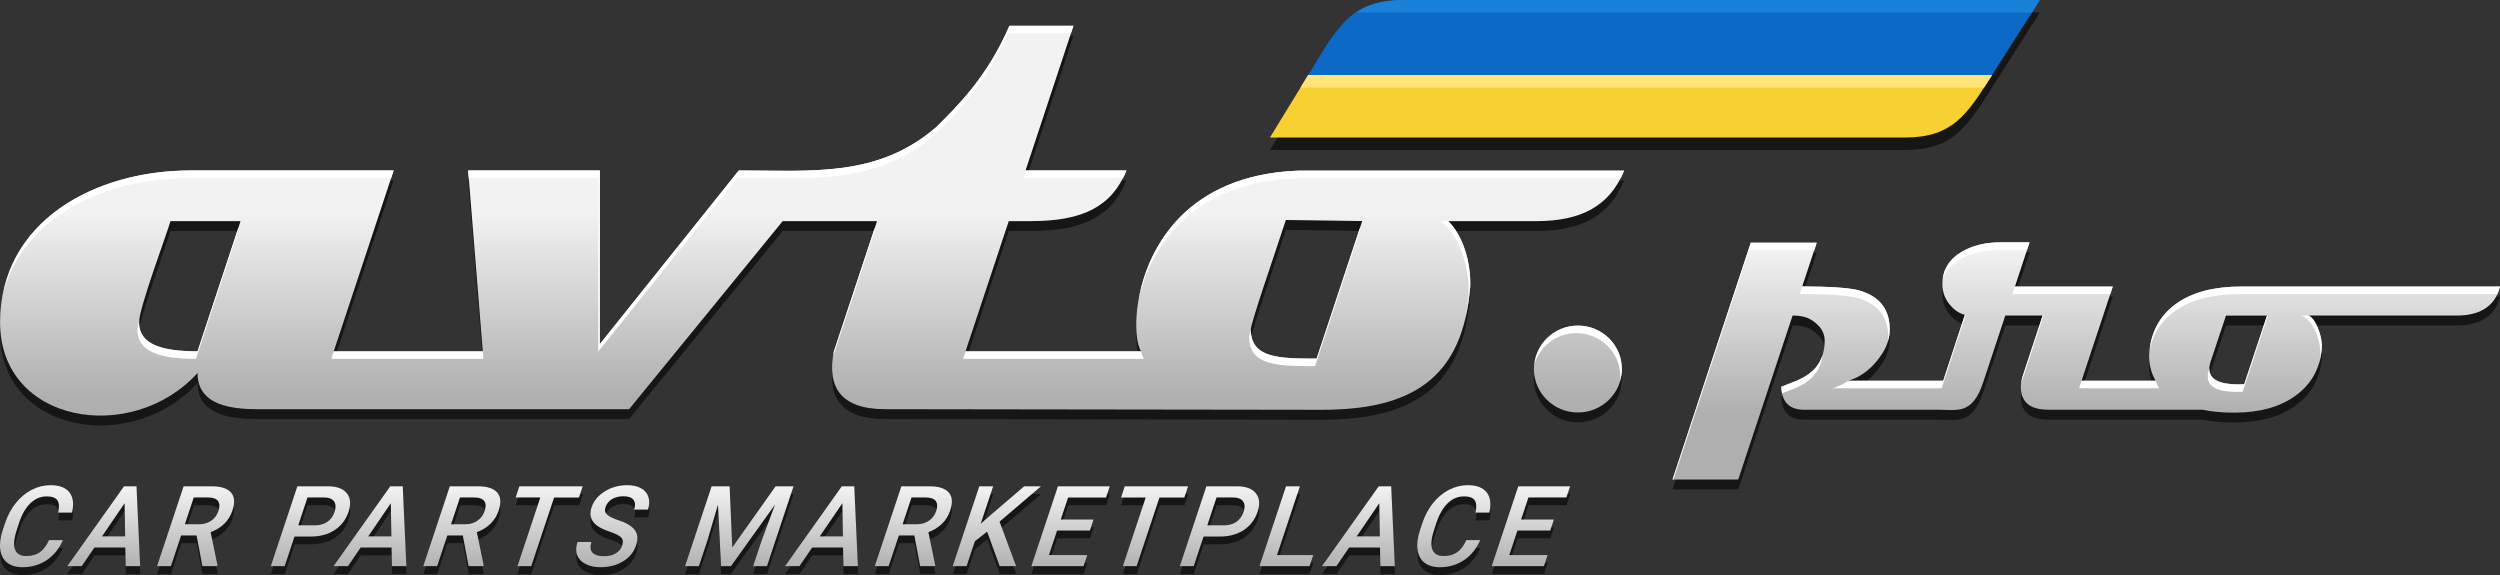 <svg width="200" height="46" viewBox="0 0 200 46" fill="none" xmlns="http://www.w3.org/2000/svg">
<rect x="0" y="0" width="200" height="46" fill="#333333" stroke="none"/>
<g clip-path="url(#clip0)">
<path d="M91.287 28.895H77.243L80.7 18.48L82.509 18.479C86.605 18.479 88.946 17.321 90.116 14.428L82.043 14.43L85.873 2.855H80.754C78.999 6.905 76.658 9.22 74.902 10.956C70.221 15.006 64.955 14.428 59.103 14.428L47.986 28.317V14.429H37.454L38.624 28.895H26.7L31.491 14.429H15.219C7.612 14.429 0.006 18.48 0.006 26.581C0.006 34.682 10.539 36.418 15.805 30.632C15.805 32.367 16.975 33.524 20.486 33.524H50.328L62.615 18.48H70.162L66.711 28.896C66.126 31.79 67.296 33.525 70.807 33.525L105.747 33.574C112.769 33.574 117.033 31.211 117.618 23.688C117.682 21.782 117.032 19.638 115.862 18.481H122.91C126.415 18.481 128.755 17.327 129.926 14.445H103.861C90.784 14.936 90.141 27.197 91.287 28.895ZM15.804 28.895C12.879 28.895 11.123 28.316 11.123 26.581C11.123 25.423 13.333 19.547 13.639 18.479H19.245L15.804 28.895ZM105.33 29.475C102.404 29.475 100.064 29.475 100.064 27.16C100.064 26.628 101.923 21.289 102.869 18.39L108.977 18.474L105.33 29.475Z" fill="#161616"/>
<path d="M126.232 33.788C128.175 33.788 129.751 32.232 129.751 30.313C129.751 28.394 128.175 26.838 126.232 26.838C124.289 26.838 122.713 28.394 122.713 30.313C122.713 32.232 124.289 33.788 126.232 33.788Z" fill="#161616"/>
<path d="M174.176 25.032C172.977 25.86 172.257 27.011 172.004 28.47C171.955 28.727 171.93 28.989 171.93 29.252C171.93 30.001 172.105 30.667 172.454 31.251H166.524L169.022 23.717H161.193L162.363 20.18H160.018C158.826 20.18 157.802 20.432 156.946 20.932C155.912 21.541 155.392 22.401 155.392 23.514C155.392 24.122 155.579 24.663 155.951 25.126C156.263 25.514 156.666 25.845 157.189 25.978L155.456 31.251H147.842C148.708 31.008 149.479 30.484 150.142 29.673C150.79 28.891 151.136 28.11 151.171 27.338C151.24 25.602 150.414 24.494 148.693 24.019C147.991 23.816 146.354 23.707 144.177 23.707L145.336 20.21H140.061L133.8 39.15H139.059L143.407 26.035C144.267 26.04 144.743 26.209 145.232 26.614C145.727 27.02 145.974 27.49 145.974 28.019C145.974 28.88 145.751 29.582 145.306 30.136C144.975 30.552 144.495 30.903 143.856 31.195C143.401 31.368 142.951 31.546 142.506 31.729C142.536 32.956 143.145 33.569 144.336 33.569H154.99C156.651 33.574 157.789 33.985 158.664 31.345L160.423 26.035H163.41L161.858 30.744C161.729 31.1 161.67 31.432 161.67 31.743C161.67 32.96 162.403 33.568 163.871 33.568H176.195C176.977 33.731 177.856 33.809 178.83 33.801C180.789 33.791 182.387 33.346 183.614 32.465C184.895 31.55 185.608 30.284 185.741 28.671C185.781 28.255 185.697 27.766 185.494 27.197C185.291 26.633 185.034 26.247 184.712 26.035H196.522C198.456 26.035 199.614 25.258 200 23.715H179.281C177.153 23.716 175.449 24.153 174.176 25.032ZM179.538 31.528C179.404 31.538 179.246 31.543 179.063 31.543C177.514 31.543 176.743 31.127 176.743 30.297C176.743 30.124 176.778 29.941 176.842 29.748L178.078 26.038H181.36L179.538 31.528Z" fill="#161616"/>
<path d="M184.16 24.968L184.622 24.969C184.351 24.948 184.16 24.968 184.16 24.968Z" fill="#161616"/>
<path d="M91.287 28.105H77.243L80.7 17.69L82.509 17.689C86.605 17.689 88.946 16.531 90.116 13.638L82.043 13.64L85.873 2.065H80.754C78.999 6.115 76.658 8.43 74.902 10.166C70.221 14.216 64.955 13.638 59.103 13.638L47.986 27.526V13.639H37.454L38.624 28.105H26.7L31.491 13.639H15.219C7.612 13.639 0.006 17.69 0.006 25.791C0.006 33.892 10.539 35.628 15.805 29.842C15.805 31.577 16.975 32.734 20.486 32.734H50.328L62.616 17.689H70.163L66.712 28.105C66.127 30.999 67.297 32.734 70.808 32.734L105.748 32.783C112.77 32.783 117.034 30.42 117.619 22.897C117.683 20.991 117.033 18.847 115.863 17.69H122.911C126.416 17.69 128.756 16.536 129.927 13.654H103.862C90.784 14.146 90.141 26.406 91.287 28.105ZM15.804 28.105C12.879 28.105 11.123 27.526 11.123 25.791C11.123 24.633 13.333 18.757 13.639 17.689H19.245L15.804 28.105ZM105.33 28.684C102.404 28.684 100.064 28.684 100.064 26.369C100.064 25.837 101.923 20.498 102.869 17.599L108.977 17.683L105.33 28.684Z" fill="url(#paint0_linear)"/>
<path d="M126.232 32.998C128.175 32.998 129.751 31.442 129.751 29.523C129.751 27.604 128.175 26.048 126.232 26.048C124.289 26.048 122.713 27.604 122.713 29.523C122.713 31.442 124.289 32.998 126.232 32.998Z" fill="url(#paint1_linear)"/>
<path d="M174.176 24.242C172.977 25.07 172.257 26.221 172.004 27.68C171.955 27.937 171.93 28.199 171.93 28.462C171.93 29.211 172.105 29.877 172.454 30.461H166.524L169.022 22.927H161.193L162.363 19.39H160.018C158.826 19.39 157.802 19.642 156.946 20.142C155.912 20.751 155.392 21.611 155.392 22.724C155.392 23.332 155.579 23.873 155.951 24.336C156.263 24.724 156.666 25.055 157.189 25.188L155.456 30.461H147.842C148.708 30.218 149.479 29.694 150.142 28.883C150.79 28.101 151.136 27.32 151.171 26.548C151.24 24.812 150.414 23.704 148.693 23.229C147.991 23.026 146.354 22.917 144.177 22.917L145.336 19.42H140.061L133.8 38.36H139.059L143.407 25.245C144.267 25.25 144.743 25.419 145.232 25.824C145.727 26.23 145.974 26.7 145.974 27.229C145.974 28.09 145.751 28.792 145.306 29.346C144.975 29.762 144.495 30.113 143.856 30.405C143.401 30.578 142.951 30.756 142.506 30.939C142.536 32.166 143.145 32.779 144.336 32.779H154.99C156.651 32.784 157.789 33.195 158.664 30.555L160.423 25.245H163.41L161.858 29.954C161.729 30.31 161.67 30.642 161.67 30.953C161.67 32.17 162.403 32.778 163.871 32.778H176.195C176.977 32.941 177.856 33.019 178.83 33.011C180.789 33.001 182.387 32.556 183.614 31.675C184.895 30.76 185.608 29.494 185.741 27.881C185.781 27.465 185.697 26.976 185.494 26.407C185.291 25.843 185.034 25.457 184.712 25.245H196.522C198.456 25.245 199.614 24.468 200 22.925H179.281C177.153 22.926 175.449 23.363 174.176 24.242ZM179.538 30.737C179.404 30.747 179.246 30.752 179.063 30.752C177.514 30.752 176.743 30.336 176.743 29.506C176.743 29.333 176.778 29.15 176.842 28.957L178.078 25.247H181.36L179.538 30.737Z" fill="url(#paint2_linear)"/>
<path d="M103.862 13.653C95.017 13.986 91.864 19.7 91.101 23.89C92.05 19.775 95.31 14.573 103.737 14.256L129.65 14.259C129.752 14.061 129.838 13.87 129.926 13.653H103.862Z" fill="white"/>
<path d="M47.862 28.129L58.98 14.241C64.831 14.241 70.098 14.819 74.779 10.769C76.535 9.033 78.875 6.718 80.631 2.668H85.675L85.875 2.065H80.756C79.001 6.115 76.66 8.43 74.904 10.166C70.223 14.216 64.957 13.638 59.105 13.638L47.986 27.526V13.639H37.454L37.503 14.242H47.862V28.129Z" fill="white"/>
<path d="M89.842 14.242C89.943 14.044 90.028 13.855 90.116 13.638L82.049 13.639L81.849 14.242H89.842Z" fill="white"/>
<path d="M15.679 28.708L19.12 18.292H19.046L15.805 28.105C12.88 28.105 11.124 27.526 11.124 25.791C11.124 25.726 11.133 25.64 11.147 25.547C11.057 25.915 11 26.216 11 26.395C10.998 28.129 12.754 28.708 15.679 28.708Z" fill="white"/>
<path d="M105.205 29.287L108.852 18.286L108.777 18.285L105.329 28.684C102.415 28.684 100.085 28.681 100.066 26.393C99.987 26.68 99.938 26.889 99.938 26.972C99.939 29.287 102.279 29.287 105.205 29.287Z" fill="white"/>
<path d="M91.518 28.708C91.427 28.573 91.349 28.364 91.285 28.105H77.247L77.047 28.708H91.518Z" fill="white"/>
<path d="M69.962 18.292L66.711 28.105C66.684 28.237 66.681 28.354 66.661 28.482L70.037 18.293H69.962V18.292Z" fill="white"/>
<path d="M117.493 23.5C117.435 24.246 117.331 24.927 117.201 25.574C117.4 24.763 117.541 23.876 117.618 22.897C117.672 21.283 117.189 19.029 115.868 17.702H115.248C116.63 18.709 117.536 21.031 117.493 23.5Z" fill="white"/>
<path d="M38.671 28.708L38.622 28.105H26.705L26.505 28.708H38.671Z" fill="white"/>
<path d="M15.094 14.242H31.291L31.491 13.639H15.219C8.389 13.639 1.577 16.916 0.254 23.448C1.86 17.312 8.474 14.242 15.094 14.242Z" fill="white"/>
<path d="M126.232 26.048C124.425 26.048 122.954 27.397 122.753 29.128C123.19 27.699 124.517 26.651 126.107 26.651C128.051 26.651 129.626 28.207 129.626 30.126C129.626 30.261 129.601 30.39 129.586 30.521C129.683 30.203 129.751 29.872 129.751 29.523C129.751 27.604 128.175 26.048 126.232 26.048Z" fill="white"/>
<path d="M145.181 29.95C145.527 29.519 145.735 28.996 145.812 28.381C145.701 28.742 145.533 29.064 145.306 29.347C144.975 29.763 144.495 30.114 143.856 30.406C143.401 30.579 142.951 30.757 142.506 30.94C142.511 31.133 142.535 31.306 142.568 31.469C142.953 31.312 143.339 31.158 143.731 31.009C144.37 30.717 144.85 30.366 145.181 29.95Z" fill="white"/>
<path d="M163.486 25.246H163.412L161.858 29.955C161.763 30.217 161.718 30.463 161.694 30.7C161.709 30.652 161.715 30.607 161.733 30.558L163.486 25.246Z" fill="white"/>
<path d="M178.938 31.355C179.121 31.355 179.279 31.35 179.413 31.34L181.437 25.247H181.362L179.539 30.737C179.405 30.747 179.247 30.752 179.064 30.752C177.515 30.752 176.744 30.336 176.744 29.506C176.744 29.489 176.753 29.47 176.754 29.453L176.718 29.56C176.654 29.753 176.619 29.936 176.619 30.109C176.618 30.94 177.39 31.355 178.938 31.355Z" fill="white"/>
<path d="M172.729 31.063C172.615 30.872 172.526 30.669 172.449 30.46H166.523L166.323 31.063H172.729Z" fill="white"/>
<path d="M185.617 28.486C185.601 28.699 185.545 28.889 185.507 29.09C185.624 28.711 185.706 28.311 185.742 27.883C185.782 27.467 185.703 26.976 185.495 26.409C185.172 25.529 184.881 25.378 184.713 25.247H184.066C185.228 25.628 185.692 27.507 185.617 28.486Z" fill="white"/>
<path d="M145.138 20.022L145.337 19.419H140.062L133.8 38.36H133.874L139.938 20.022H145.138Z" fill="white"/>
<path d="M148.57 23.831C150.291 24.306 151.124 25.423 151.054 27.16C151.052 27.215 151.036 27.27 151.03 27.325C151.109 27.068 151.161 26.802 151.173 26.547C151.242 24.811 150.416 23.703 148.695 23.228C148.001 23.027 146.319 22.919 144.181 22.916L143.981 23.519C146.158 23.519 147.868 23.628 148.57 23.831Z" fill="white"/>
<path d="M174.051 24.845C175.325 23.966 177.029 23.529 179.156 23.529H199.787C199.872 23.342 199.946 23.144 200 22.926H179.281C177.154 22.926 175.45 23.363 174.176 24.242C172.977 25.07 172.257 26.221 172.004 27.68C171.991 27.75 171.994 27.821 171.984 27.892C172.292 26.623 172.965 25.595 174.051 24.845Z" fill="white"/>
<path d="M168.822 23.529L169.021 22.926H161.196L160.996 23.529H168.822Z" fill="white"/>
<path d="M155.333 31.063L157.257 25.212C157.234 25.206 157.214 25.195 157.191 25.188L155.457 30.459H147.853C147.459 30.734 147.039 30.937 146.593 31.062H155.333V31.063Z" fill="white"/>
<path d="M156.821 20.744C157.676 20.244 158.701 19.992 159.893 19.992H162.163L162.363 19.389H160.018C158.826 19.389 157.802 19.641 156.946 20.141C156.028 20.681 155.515 21.424 155.412 22.362C155.634 21.704 156.109 21.163 156.821 20.744Z" fill="white"/>
<path d="M5.038 43.833C4.747 44.514 4.319 45.046 3.753 45.428C3.187 45.809 2.54 46 1.812 46C1.303 46 0.895 45.879 0.588 45.638C0.28 45.396 0.096 45.054 0.033 44.609C-0.03 44.164 0.032 43.648 0.219 43.061L0.418 42.464C0.618 41.862 0.902 41.331 1.268 40.872C1.634 40.413 2.059 40.059 2.54 39.81C3.022 39.561 3.525 39.437 4.048 39.437C4.753 39.437 5.256 39.628 5.56 40.009C5.863 40.391 5.933 40.931 5.771 41.63H4.665C4.765 41.171 4.741 40.84 4.594 40.637C4.446 40.434 4.165 40.332 3.75 40.332C3.267 40.332 2.838 40.508 2.462 40.861C2.086 41.214 1.781 41.731 1.549 42.413L1.361 42.98C1.131 43.671 1.079 44.197 1.205 44.561C1.331 44.925 1.633 45.105 2.11 45.105C2.546 45.105 2.906 45.007 3.19 44.811C3.475 44.615 3.722 44.289 3.932 43.833H5.038Z" fill="#161616"/>
<path d="M10.035 44.425H7.562L6.55 45.912H5.396L9.934 39.525H10.93L11.222 45.912H10.064L10.035 44.425ZM8.171 43.53H10.022L9.978 40.881L8.171 43.53Z" fill="#161616"/>
<path d="M15.737 43.456H14.5L13.683 45.912H12.573L14.698 39.525H16.944C17.681 39.525 18.195 39.69 18.485 40.021C18.776 40.351 18.817 40.83 18.608 41.456C18.466 41.883 18.243 42.241 17.942 42.53C17.64 42.818 17.279 43.04 16.859 43.195L17.408 45.855L17.389 45.912H16.2L15.737 43.456ZM14.798 42.561H15.938C16.312 42.561 16.636 42.466 16.909 42.278C17.182 42.089 17.374 41.831 17.483 41.504C17.597 41.162 17.587 40.897 17.455 40.71C17.323 40.523 17.065 40.426 16.681 40.421H15.51L14.798 42.561Z" fill="#161616"/>
<path d="M23.572 43.544L22.784 45.913H21.674L23.799 39.526H26.242C26.956 39.526 27.46 39.712 27.756 40.084C28.052 40.456 28.098 40.948 27.895 41.56C27.687 42.186 27.319 42.674 26.792 43.022C26.265 43.37 25.632 43.544 24.892 43.544H23.572ZM23.87 42.649H25.203C25.598 42.649 25.93 42.556 26.199 42.37C26.468 42.185 26.661 41.916 26.778 41.565C26.893 41.22 26.879 40.945 26.737 40.738C26.595 40.532 26.341 40.426 25.974 40.42H24.61L23.87 42.649Z" fill="#161616"/>
<path d="M31.333 44.425H28.859L27.847 45.912H26.693L31.231 39.525H32.227L32.519 45.912H31.36L31.333 44.425ZM29.469 43.53H31.32L31.276 40.881L29.469 43.53Z" fill="#161616"/>
<path d="M37.035 43.456H35.798L34.981 45.912H33.871L35.996 39.525H38.242C38.979 39.525 39.493 39.69 39.783 40.021C40.074 40.351 40.115 40.83 39.906 41.456C39.764 41.883 39.541 42.241 39.24 42.53C38.938 42.818 38.577 43.04 38.157 43.195L38.706 45.855L38.687 45.912H37.498L37.035 43.456ZM36.096 42.561H37.236C37.61 42.561 37.934 42.466 38.207 42.278C38.48 42.089 38.672 41.831 38.781 41.504C38.895 41.162 38.885 40.897 38.753 40.71C38.621 40.523 38.363 40.426 37.979 40.421H36.808L36.096 42.561Z" fill="#161616"/>
<path d="M46.328 40.421H44.337L42.51 45.913H41.409L43.236 40.421H41.262L41.56 39.526H46.626L46.328 40.421Z" fill="#161616"/>
<path d="M49.783 44.267C49.876 43.986 49.849 43.77 49.703 43.618C49.556 43.466 49.251 43.312 48.788 43.157C48.325 43.002 47.973 42.829 47.732 42.639C47.272 42.273 47.139 41.797 47.335 41.209C47.506 40.694 47.857 40.27 48.387 39.937C48.918 39.604 49.518 39.437 50.188 39.437C50.632 39.437 51.001 39.519 51.295 39.683C51.589 39.847 51.784 40.08 51.882 40.383C51.98 40.685 51.968 41.021 51.845 41.389H50.74C50.851 41.056 50.833 40.795 50.687 40.606C50.54 40.418 50.273 40.323 49.884 40.323C49.521 40.323 49.214 40.4 48.962 40.555C48.71 40.71 48.538 40.926 48.446 41.204C48.368 41.438 48.411 41.633 48.576 41.789C48.74 41.946 49.046 42.098 49.494 42.245C49.942 42.393 50.285 42.561 50.523 42.75C50.762 42.938 50.91 43.155 50.969 43.399C51.028 43.643 51.003 43.929 50.894 44.256C50.717 44.788 50.372 45.212 49.859 45.526C49.349 45.843 48.743 46 48.044 46C47.582 46 47.186 45.914 46.855 45.744C46.524 45.572 46.301 45.337 46.187 45.035C46.072 44.734 46.081 44.383 46.215 43.982H47.325C47.204 44.345 47.231 44.625 47.404 44.824C47.577 45.023 47.888 45.122 48.336 45.122C48.722 45.122 49.038 45.044 49.285 44.887C49.531 44.732 49.697 44.525 49.783 44.267Z" fill="#161616"/>
<path d="M58.377 39.526L58.59 44.421L62.057 39.526H63.491L61.366 45.913H60.261L60.962 43.808L62.009 40.992L58.485 45.914H57.691L57.446 40.997L56.62 43.809L55.919 45.914H54.814L56.939 39.527H58.377V39.526Z" fill="#161616"/>
<path d="M67.456 44.425H64.982L63.97 45.912H62.816L67.354 39.525H68.35L68.642 45.912H67.484L67.456 44.425ZM65.591 43.53H67.442L67.398 40.881L65.591 43.53Z" fill="#161616"/>
<path d="M73.158 43.456H71.921L71.104 45.912H69.994L72.119 39.525H74.365C75.102 39.525 75.616 39.69 75.906 40.021C76.197 40.351 76.238 40.83 76.029 41.456C75.887 41.883 75.664 42.241 75.363 42.53C75.061 42.818 74.7 43.04 74.28 43.195L74.829 45.855L74.81 45.912H73.621L73.158 43.456ZM72.219 42.561H73.359C73.733 42.561 74.057 42.466 74.33 42.278C74.603 42.089 74.795 41.831 74.904 41.504C75.018 41.162 75.008 40.897 74.876 40.71C74.744 40.523 74.486 40.426 74.102 40.421H72.931L72.219 42.561Z" fill="#161616"/>
<path d="M78.98 43.153L78.001 43.921L77.338 45.912H76.228L78.353 39.525H79.463L78.466 42.521L79.333 41.762L81.946 39.525H83.288L79.974 42.354L81.299 45.911H79.983L78.98 43.153Z" fill="#161616"/>
<path d="M87.201 43.061H84.578L83.924 45.026H86.99L86.695 45.912H82.52L84.645 39.525H88.79L88.492 40.42H85.457L84.87 42.183H87.493L87.201 43.061Z" fill="#161616"/>
<path d="M94.758 40.421H92.767L90.94 45.913H89.839L91.666 40.421H89.692L89.99 39.526H95.056L94.758 40.421Z" fill="#161616"/>
<path d="M96.295 43.544L95.507 45.913H94.397L96.522 39.526H98.965C99.679 39.526 100.183 39.712 100.479 40.084C100.775 40.456 100.821 40.948 100.618 41.56C100.41 42.186 100.042 42.674 99.515 43.022C98.988 43.37 98.355 43.544 97.615 43.544H96.295ZM96.593 42.649H97.926C98.321 42.649 98.653 42.556 98.922 42.37C99.191 42.185 99.384 41.916 99.501 41.565C99.616 41.22 99.602 40.945 99.46 40.738C99.318 40.532 99.064 40.426 98.697 40.42H97.333L96.593 42.649Z" fill="#161616"/>
<path d="M102.172 45.026H105.071L104.776 45.912H100.767L102.892 39.525H104.002L102.172 45.026Z" fill="#161616"/>
<path d="M110.409 44.425H107.935L106.923 45.912H105.769L110.307 39.525H111.303L111.595 45.912H110.437L110.409 44.425ZM108.545 43.53H110.396L110.352 40.881L108.545 43.53Z" fill="#161616"/>
<path d="M118.42 43.833C118.129 44.514 117.701 45.046 117.135 45.428C116.57 45.809 115.923 46 115.195 46C114.686 46 114.278 45.879 113.971 45.638C113.663 45.396 113.479 45.054 113.416 44.609C113.353 44.164 113.415 43.648 113.602 43.061L113.801 42.464C114.001 41.862 114.285 41.331 114.651 40.872C115.017 40.413 115.442 40.059 115.923 39.81C116.405 39.561 116.908 39.437 117.431 39.437C118.136 39.437 118.639 39.628 118.943 40.009C119.246 40.391 119.316 40.931 119.154 41.63H118.049C118.149 41.171 118.125 40.84 117.978 40.637C117.83 40.434 117.549 40.332 117.134 40.332C116.652 40.332 116.222 40.508 115.846 40.861C115.47 41.214 115.165 41.731 114.933 42.413L114.745 42.979C114.515 43.67 114.463 44.196 114.589 44.56C114.715 44.924 115.017 45.104 115.494 45.104C115.93 45.104 116.29 45.006 116.574 44.81C116.859 44.614 117.106 44.288 117.316 43.832H118.42V43.833Z" fill="#161616"/>
<path d="M124.03 43.061H121.407L120.753 45.026H123.819L123.524 45.912H119.348L121.473 39.525H125.618L125.32 40.42H122.285L121.698 42.183H124.321L124.03 43.061Z" fill="#161616"/>
<path d="M5.028 43.212C4.737 43.893 4.309 44.425 3.743 44.807C3.178 45.188 2.531 45.379 1.802 45.379C1.293 45.379 0.885 45.258 0.578 45.017C0.27 44.775 0.086 44.433 0.023 43.988C-0.04 43.543 0.023 43.028 0.21 42.44L0.409 41.843C0.609 41.241 0.893 40.71 1.259 40.251C1.625 39.792 2.05 39.438 2.531 39.189C3.013 38.94 3.516 38.816 4.039 38.816C4.744 38.816 5.247 39.007 5.551 39.388C5.854 39.77 5.924 40.31 5.762 41.009H4.655C4.755 40.55 4.731 40.219 4.584 40.016C4.436 39.813 4.155 39.711 3.74 39.711C3.257 39.711 2.828 39.887 2.452 40.24C2.076 40.593 1.771 41.11 1.539 41.792L1.351 42.358C1.121 43.049 1.069 43.575 1.195 43.939C1.321 44.303 1.623 44.483 2.1 44.483C2.536 44.483 2.896 44.385 3.18 44.189C3.465 43.993 3.712 43.667 3.922 43.211H5.028V43.212Z" fill="url(#paint3_linear)"/>
<path d="M10.026 43.804H7.552L6.54 45.291H5.386L9.924 38.904H10.92L11.212 45.291H10.054L10.026 43.804ZM8.161 42.91H10.012L9.968 40.26L8.161 42.91Z" fill="url(#paint4_linear)"/>
<path d="M15.728 42.835H14.491L13.674 45.291H12.564L14.689 38.904H16.935C17.672 38.904 18.186 39.069 18.476 39.4C18.767 39.73 18.808 40.209 18.599 40.835C18.457 41.262 18.234 41.62 17.933 41.909C17.631 42.197 17.27 42.419 16.85 42.574L17.399 45.234L17.38 45.291H16.191L15.728 42.835ZM14.788 41.94H15.928C16.302 41.94 16.626 41.845 16.899 41.657C17.172 41.468 17.364 41.21 17.473 40.883C17.587 40.541 17.577 40.276 17.445 40.089C17.313 39.902 17.055 39.805 16.671 39.799H15.5L14.788 41.94Z" fill="url(#paint5_linear)"/>
<path d="M23.562 42.923L22.774 45.292H21.664L23.789 38.905H26.232C26.946 38.905 27.45 39.091 27.746 39.463C28.042 39.835 28.088 40.327 27.885 40.939C27.677 41.565 27.309 42.053 26.782 42.401C26.255 42.749 25.622 42.923 24.882 42.923H23.562ZM23.86 42.028H25.193C25.588 42.028 25.92 41.935 26.189 41.749C26.458 41.564 26.651 41.295 26.768 40.944C26.883 40.599 26.869 40.324 26.727 40.117C26.585 39.911 26.331 39.805 25.964 39.799H24.6L23.86 42.028Z" fill="url(#paint6_linear)"/>
<path d="M31.324 43.804H28.85L27.838 45.291H26.684L31.222 38.904H32.218L32.51 45.291H31.352L31.324 43.804ZM29.459 42.91H31.31L31.266 40.261L29.459 42.91Z" fill="url(#paint7_linear)"/>
<path d="M37.025 42.835H35.788L34.971 45.291H33.861L35.986 38.904H38.232C38.969 38.904 39.483 39.069 39.773 39.4C40.064 39.73 40.105 40.209 39.896 40.835C39.754 41.262 39.531 41.62 39.23 41.909C38.928 42.197 38.567 42.419 38.147 42.574L38.696 45.234L38.677 45.291H37.488L37.025 42.835ZM36.086 41.94H37.226C37.6 41.94 37.924 41.845 38.197 41.657C38.47 41.468 38.662 41.21 38.771 40.883C38.885 40.541 38.875 40.276 38.743 40.089C38.611 39.902 38.353 39.805 37.969 39.799H36.798L36.086 41.94Z" fill="url(#paint8_linear)"/>
<path d="M46.319 39.8H44.328L42.5 45.291H41.399L43.226 39.799H41.252L41.55 38.904H46.616L46.319 39.8Z" fill="url(#paint9_linear)"/>
<path d="M49.773 43.646C49.866 43.365 49.839 43.149 49.693 42.997C49.546 42.845 49.241 42.691 48.778 42.536C48.315 42.381 47.963 42.208 47.722 42.018C47.262 41.652 47.129 41.176 47.325 40.588C47.496 40.073 47.847 39.649 48.377 39.316C48.908 38.983 49.508 38.816 50.178 38.816C50.622 38.816 50.991 38.898 51.285 39.062C51.579 39.226 51.774 39.459 51.872 39.762C51.97 40.064 51.958 40.4 51.835 40.768H50.73C50.841 40.435 50.823 40.174 50.677 39.985C50.53 39.797 50.263 39.702 49.874 39.702C49.511 39.702 49.204 39.779 48.952 39.934C48.7 40.089 48.528 40.305 48.436 40.583C48.358 40.817 48.401 41.012 48.566 41.168C48.73 41.325 49.036 41.477 49.484 41.624C49.932 41.772 50.275 41.94 50.513 42.129C50.752 42.317 50.9 42.534 50.959 42.778C51.018 43.022 50.993 43.308 50.884 43.635C50.707 44.167 50.362 44.591 49.849 44.905C49.337 45.22 48.731 45.377 48.032 45.377C47.57 45.377 47.174 45.291 46.843 45.121C46.512 44.949 46.289 44.714 46.175 44.412C46.06 44.111 46.069 43.76 46.203 43.359H47.313C47.192 43.722 47.219 44.002 47.392 44.201C47.565 44.4 47.876 44.499 48.324 44.499C48.71 44.499 49.026 44.421 49.273 44.264C49.521 44.111 49.687 43.904 49.773 43.646Z" fill="url(#paint10_linear)"/>
<path d="M58.368 38.905L58.581 43.8L62.048 38.905H63.482L61.357 45.292H60.252L60.953 43.187L62 40.371L58.476 45.293H57.682L57.437 40.376L56.611 43.188L55.91 45.293H54.805L56.93 38.906H58.368V38.905Z" fill="url(#paint11_linear)"/>
<path d="M67.446 43.804H64.972L63.96 45.291H62.806L67.344 38.904H68.34L68.632 45.291H67.474L67.446 43.804ZM65.582 42.91H67.433L67.389 40.261L65.582 42.91Z" fill="url(#paint12_linear)"/>
<path d="M73.148 42.835H71.911L71.094 45.291H69.984L72.109 38.904H74.355C75.092 38.904 75.606 39.069 75.896 39.4C76.187 39.73 76.228 40.209 76.019 40.835C75.877 41.262 75.654 41.62 75.353 41.909C75.051 42.197 74.69 42.419 74.27 42.574L74.819 45.234L74.8 45.291H73.611L73.148 42.835ZM72.209 41.94H73.349C73.723 41.94 74.047 41.845 74.32 41.657C74.593 41.468 74.785 41.21 74.894 40.883C75.008 40.541 74.998 40.276 74.866 40.089C74.734 39.902 74.476 39.805 74.092 39.799H72.921L72.209 41.94Z" fill="url(#paint13_linear)"/>
<path d="M78.97 42.532L77.991 43.3L77.328 45.291H76.218L78.343 38.904H79.453L78.456 41.9L79.323 41.141L81.936 38.904H83.278L79.964 41.733L81.289 45.29H79.973L78.97 42.532Z" fill="url(#paint14_linear)"/>
<path d="M87.192 42.44H84.569L83.915 44.405H86.981L86.686 45.291H82.51L84.635 38.904H88.78L88.483 39.8H85.448L84.861 41.563H87.484L87.192 42.44Z" fill="url(#paint15_linear)"/>
<path d="M94.748 39.8H92.757L90.93 45.292H89.829L91.656 39.8H89.682L89.98 38.905H95.046L94.748 39.8Z" fill="url(#paint16_linear)"/>
<path d="M96.285 42.923L95.497 45.292H94.387L96.512 38.905H98.955C99.669 38.905 100.173 39.091 100.469 39.463C100.765 39.835 100.811 40.327 100.608 40.939C100.4 41.565 100.032 42.053 99.505 42.401C98.978 42.749 98.345 42.923 97.605 42.923H96.285ZM96.583 42.028H97.916C98.311 42.028 98.643 41.935 98.912 41.749C99.181 41.564 99.374 41.295 99.491 40.944C99.606 40.599 99.592 40.324 99.45 40.117C99.308 39.911 99.054 39.805 98.687 39.799H97.323L96.583 42.028Z" fill="url(#paint17_linear)"/>
<path d="M102.162 44.405H105.061L104.766 45.291H100.757L102.882 38.904H103.992L102.162 44.405Z" fill="url(#paint18_linear)"/>
<path d="M110.4 43.804H107.926L106.914 45.291H105.76L110.298 38.904H111.294L111.586 45.291H110.428L110.4 43.804ZM108.535 42.91H110.386L110.342 40.261L108.535 42.91Z" fill="url(#paint19_linear)"/>
<path d="M118.411 43.212C118.12 43.893 117.692 44.425 117.126 44.807C116.561 45.188 115.914 45.379 115.185 45.379C114.676 45.379 114.268 45.258 113.961 45.017C113.653 44.775 113.469 44.433 113.406 43.988C113.343 43.543 113.405 43.027 113.592 42.44L113.791 41.843C113.991 41.241 114.275 40.71 114.641 40.251C115.007 39.792 115.432 39.438 115.913 39.189C116.395 38.94 116.898 38.816 117.421 38.816C118.126 38.816 118.629 39.007 118.933 39.388C119.236 39.77 119.306 40.31 119.144 41.009H118.039C118.139 40.55 118.115 40.219 117.968 40.016C117.82 39.813 117.539 39.711 117.124 39.711C116.642 39.711 116.212 39.887 115.836 40.24C115.46 40.593 115.155 41.11 114.923 41.792L114.735 42.358C114.505 43.049 114.453 43.575 114.579 43.939C114.705 44.303 115.007 44.483 115.484 44.483C115.92 44.483 116.28 44.385 116.564 44.189C116.849 43.993 117.096 43.667 117.306 43.211H118.411V43.212Z" fill="url(#paint20_linear)"/>
<path d="M124.02 42.44H121.397L120.743 44.405H123.809L123.514 45.291H119.338L121.463 38.904H125.608L125.31 39.799H122.275L121.688 41.562H124.311L124.02 42.44Z" fill="url(#paint21_linear)"/>
<path d="M104.965 5.857H159.687L159.688 5.856H104.966L104.965 5.857Z" fill="#414042"/>
<path d="M163.188 1H112.399C111.154 1 110.188 1.171 109.385 1.5C107.684 2.199 106.724 3.622 105.449 5.705L104.954 6.513L104.658 6.997L101.596 12C118.536 12 135.474 12 152.414 12C156.186 12 157.356 10.157 159.186 7.284L159.368 6.998L159.684 6.501L162.869 1.501L163.188 1Z" fill="#161616"/>
<path d="M104.963 5.861H159.684L159.687 5.857H104.965L104.963 5.861Z" fill="#414042"/>
<path fill-rule="evenodd" clip-rule="evenodd" d="M159.186 6.283L159.366 6H104.657L101.596 11C118.536 11 135.474 11 152.414 11C156.186 11 157.356 9.156 159.186 6.283Z" fill="#F7D131"/>
<path d="M159.684 5.5L162.869 0.5L163.188 0H112.399C111.154 0 110.188 0.171 109.385 0.5C107.684 1.199 106.724 2.622 105.449 4.705L104.954 5.513L104.658 5.997L104.657 6H159.366L159.368 5.997L159.684 5.5Z" fill="#0C6AC6"/>
<path d="M162.869 0.5L163.188 0H112.399C111.154 0 110.188 0.171 109.385 0.5C109.053 0.636 108.756 0.809 108.472 1H162.55L162.869 0.5Z" fill="#1982D8"/>
<path fill-rule="evenodd" clip-rule="evenodd" d="M158.726 7C158.876 6.768 159.028 6.531 159.186 6.283L159.366 6H104.657L104.045 7H107.473H158.726Z" fill="#FFE578"/>
</g>
<defs>
<linearGradient id="paint0_linear" x1="64.966" y1="16.999" x2="64.966" y2="31.805" gradientUnits="userSpaceOnUse">
<stop stop-color="#F2F2F2"/>
<stop offset="1" stop-color="#AFAFAF"/>
</linearGradient>
<linearGradient id="paint1_linear" x1="126.232" y1="16.999" x2="126.232" y2="31.805" gradientUnits="userSpaceOnUse">
<stop stop-color="#F2F2F2"/>
<stop offset="1" stop-color="#AFAFAF"/>
</linearGradient>
<linearGradient id="paint2_linear" x1="166.9" y1="19.993" x2="166.9" y2="33.136" gradientUnits="userSpaceOnUse">
<stop stop-color="#F2F2F2"/>
<stop offset="1" stop-color="#AFAFAF"/>
</linearGradient>
<linearGradient id="paint3_linear" x1="3.889" y1="39.004" x2="3.889" y2="45.542" gradientUnits="userSpaceOnUse">
<stop stop-color="#F2F2F2"/>
<stop offset="1" stop-color="#AFAFAF"/>
</linearGradient>
<linearGradient id="paint4_linear" x1="10.389" y1="39.004" x2="10.389" y2="45.542" gradientUnits="userSpaceOnUse">
<stop stop-color="#F2F2F2"/>
<stop offset="1" stop-color="#AFAFAF"/>
</linearGradient>
<linearGradient id="paint5_linear" x1="17.062" y1="39.004" x2="17.062" y2="45.542" gradientUnits="userSpaceOnUse">
<stop stop-color="#F2F2F2"/>
<stop offset="1" stop-color="#AFAFAF"/>
</linearGradient>
<linearGradient id="paint6_linear" x1="26.141" y1="39.004" x2="26.141" y2="45.542" gradientUnits="userSpaceOnUse">
<stop stop-color="#F2F2F2"/>
<stop offset="1" stop-color="#AFAFAF"/>
</linearGradient>
<linearGradient id="paint7_linear" x1="31.687" y1="39.004" x2="31.687" y2="45.542" gradientUnits="userSpaceOnUse">
<stop stop-color="#F2F2F2"/>
<stop offset="1" stop-color="#AFAFAF"/>
</linearGradient>
<linearGradient id="paint8_linear" x1="38.36" y1="39.004" x2="38.36" y2="45.542" gradientUnits="userSpaceOnUse">
<stop stop-color="#F2F2F2"/>
<stop offset="1" stop-color="#AFAFAF"/>
</linearGradient>
<linearGradient id="paint9_linear" x1="44.049" y1="39.004" x2="44.049" y2="45.542" gradientUnits="userSpaceOnUse">
<stop stop-color="#F2F2F2"/>
<stop offset="1" stop-color="#AFAFAF"/>
</linearGradient>
<linearGradient id="paint10_linear" x1="50.04" y1="39.004" x2="50.04" y2="45.542" gradientUnits="userSpaceOnUse">
<stop stop-color="#F2F2F2"/>
<stop offset="1" stop-color="#AFAFAF"/>
</linearGradient>
<linearGradient id="paint11_linear" x1="60.171" y1="39.004" x2="60.171" y2="45.542" gradientUnits="userSpaceOnUse">
<stop stop-color="#F2F2F2"/>
<stop offset="1" stop-color="#AFAFAF"/>
</linearGradient>
<linearGradient id="paint12_linear" x1="67.81" y1="39.004" x2="67.81" y2="45.542" gradientUnits="userSpaceOnUse">
<stop stop-color="#F2F2F2"/>
<stop offset="1" stop-color="#AFAFAF"/>
</linearGradient>
<linearGradient id="paint13_linear" x1="74.483" y1="39.004" x2="74.483" y2="45.542" gradientUnits="userSpaceOnUse">
<stop stop-color="#F2F2F2"/>
<stop offset="1" stop-color="#AFAFAF"/>
</linearGradient>
<linearGradient id="paint14_linear" x1="80.845" y1="39.004" x2="80.845" y2="45.542" gradientUnits="userSpaceOnUse">
<stop stop-color="#F2F2F2"/>
<stop offset="1" stop-color="#AFAFAF"/>
</linearGradient>
<linearGradient id="paint15_linear" x1="86.689" y1="39.004" x2="86.689" y2="45.542" gradientUnits="userSpaceOnUse">
<stop stop-color="#F2F2F2"/>
<stop offset="1" stop-color="#AFAFAF"/>
</linearGradient>
<linearGradient id="paint16_linear" x1="92.478" y1="39.004" x2="92.478" y2="45.542" gradientUnits="userSpaceOnUse">
<stop stop-color="#F2F2F2"/>
<stop offset="1" stop-color="#AFAFAF"/>
</linearGradient>
<linearGradient id="paint17_linear" x1="98.864" y1="39.004" x2="98.864" y2="45.542" gradientUnits="userSpaceOnUse">
<stop stop-color="#F2F2F2"/>
<stop offset="1" stop-color="#AFAFAF"/>
</linearGradient>
<linearGradient id="paint18_linear" x1="104.853" y1="39.004" x2="104.853" y2="45.542" gradientUnits="userSpaceOnUse">
<stop stop-color="#F2F2F2"/>
<stop offset="1" stop-color="#AFAFAF"/>
</linearGradient>
<linearGradient id="paint19_linear" x1="110.763" y1="39.004" x2="110.763" y2="45.542" gradientUnits="userSpaceOnUse">
<stop stop-color="#F2F2F2"/>
<stop offset="1" stop-color="#AFAFAF"/>
</linearGradient>
<linearGradient id="paint20_linear" x1="117.272" y1="39.004" x2="117.272" y2="45.542" gradientUnits="userSpaceOnUse">
<stop stop-color="#F2F2F2"/>
<stop offset="1" stop-color="#AFAFAF"/>
</linearGradient>
<linearGradient id="paint21_linear" x1="123.518" y1="39.004" x2="123.518" y2="45.542" gradientUnits="userSpaceOnUse">
<stop stop-color="#F2F2F2"/>
<stop offset="1" stop-color="#AFAFAF"/>
</linearGradient>
<clipPath id="clip0">
<path d="M0 0H200V46H0V0Z" fill="white"/>
</clipPath>
</defs>
</svg>
